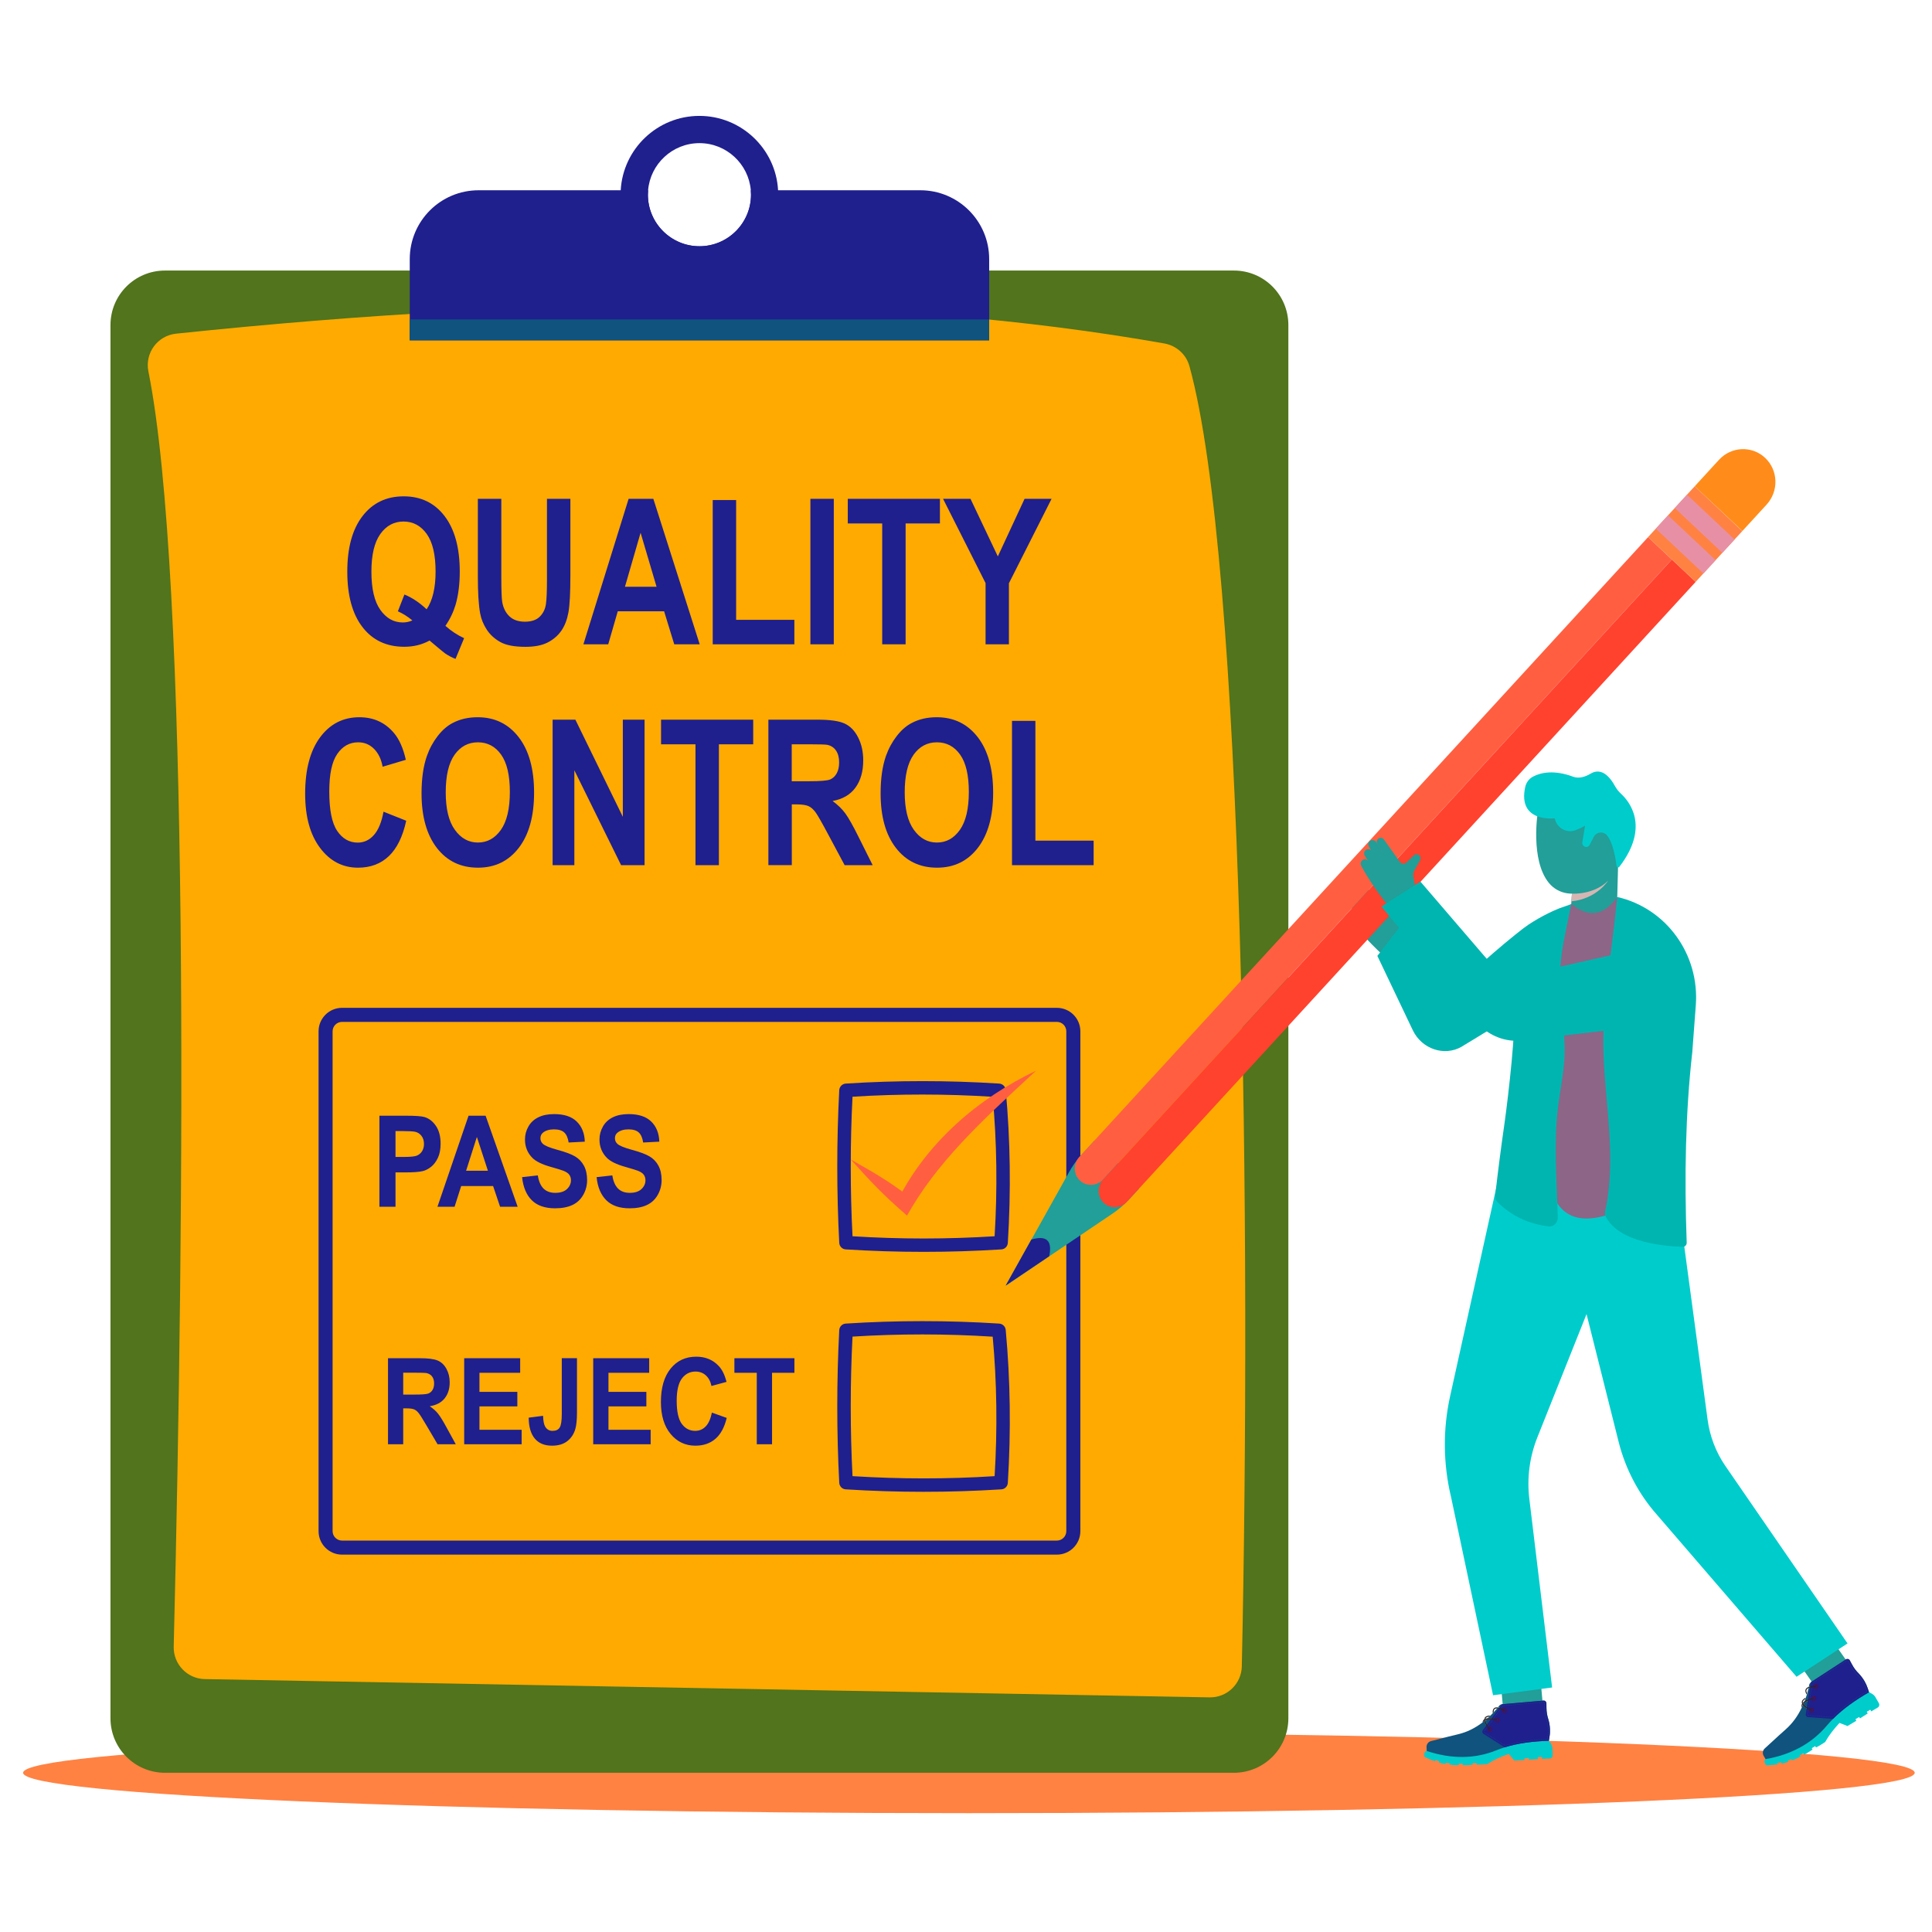 <svg xmlns="http://www.w3.org/2000/svg" width="137" height="137" viewBox="0 0 137 137" fill="none"><path d="M68.706 128.574C105.747 128.574 135.775 127.291 135.775 125.709C135.775 124.127 105.747 122.845 68.706 122.845C31.665 122.845 1.637 124.127 1.637 125.709C1.637 127.291 31.665 128.574 68.706 128.574Z" fill="#FF8243"></path><path d="M91.359 23.05V121.844C91.359 123.977 89.632 125.709 87.494 125.709H11.699C9.562 125.709 7.834 123.977 7.834 121.844V23.05C7.834 20.913 9.562 19.185 11.699 19.185H87.49C89.632 19.181 91.359 20.913 91.359 23.05Z" fill="#51741C"></path><path d="M88.058 118.166C88.031 119.403 87.008 120.385 85.771 120.362L14.523 119.066C13.277 119.043 12.29 118.011 12.318 116.765C13.086 85.677 13.445 40.866 10.522 26.333C10.262 25.033 11.172 23.796 12.491 23.66C39.455 20.831 63.018 20.89 82.561 24.355C83.416 24.505 84.111 25.124 84.343 25.96C88.208 39.943 88.722 87.596 88.058 118.166Z" fill="#FFAA00"></path><path d="M70.143 18.371V24.132H29.056V18.371C29.056 15.679 31.238 13.492 33.935 13.492H45.957C45.953 13.597 45.943 13.701 45.943 13.806C45.943 15.825 47.585 17.462 49.599 17.462C51.618 17.462 53.255 15.82 53.255 13.806C53.255 13.701 53.251 13.597 53.241 13.492H65.264C67.956 13.492 70.143 15.679 70.143 18.371Z" fill="#1F1F8E"></path><path d="M55.174 13.492C55.015 10.555 52.568 8.218 49.595 8.218C46.616 8.218 44.179 10.555 44.015 13.492C44.006 13.597 44.006 13.701 44.006 13.806C44.006 16.884 46.512 19.395 49.595 19.395C52.673 19.395 55.183 16.884 55.183 13.806C55.188 13.697 55.183 13.597 55.174 13.492ZM49.599 17.462C47.585 17.462 45.943 15.82 45.943 13.806C45.943 13.701 45.948 13.597 45.957 13.492C46.116 11.623 47.689 10.15 49.599 10.15C51.509 10.15 53.082 11.623 53.241 13.492C53.251 13.597 53.255 13.701 53.255 13.806C53.255 15.82 51.614 17.462 49.599 17.462Z" fill="#1F1F8E"></path><path d="M70.143 22.65H29.056V24.133H70.143V22.65Z" fill="#0F537E"></path><path d="M31.584 44.38C31.993 44.744 32.434 45.035 32.911 45.254L32.302 46.722C32.052 46.627 31.807 46.499 31.566 46.336C31.511 46.304 31.143 45.999 30.461 45.422C29.924 45.717 29.324 45.863 28.669 45.863C27.405 45.863 26.414 45.395 25.7 44.462C24.981 43.53 24.627 42.216 24.627 40.529C24.627 38.847 24.986 37.533 25.704 36.6C26.423 35.664 27.396 35.195 28.628 35.195C29.847 35.195 30.815 35.664 31.529 36.6C32.243 37.537 32.602 38.847 32.602 40.529C32.602 41.42 32.502 42.203 32.307 42.88C32.152 43.398 31.916 43.898 31.584 44.38ZM30.252 43.207C30.465 42.894 30.624 42.512 30.729 42.066C30.834 41.62 30.888 41.111 30.888 40.534C30.888 39.342 30.679 38.451 30.261 37.865C29.842 37.278 29.292 36.982 28.614 36.982C27.937 36.982 27.387 37.278 26.968 37.869C26.546 38.46 26.337 39.352 26.337 40.538C26.337 41.743 26.546 42.648 26.968 43.244C27.391 43.844 27.923 44.139 28.564 44.139C28.805 44.139 29.028 44.09 29.242 43.994C28.906 43.717 28.564 43.503 28.214 43.348L28.678 42.157C29.233 42.384 29.751 42.734 30.252 43.207ZM33.889 35.373H35.549V40.961C35.549 41.848 35.572 42.421 35.612 42.684C35.685 43.107 35.853 43.444 36.122 43.703C36.39 43.958 36.754 44.085 37.218 44.085C37.691 44.085 38.045 43.962 38.282 43.721C38.523 43.48 38.664 43.185 38.714 42.83C38.764 42.48 38.786 41.893 38.786 41.079V35.373H40.446V40.793C40.446 42.03 40.401 42.907 40.31 43.416C40.219 43.926 40.055 44.358 39.814 44.712C39.573 45.063 39.25 45.344 38.845 45.554C38.441 45.763 37.913 45.867 37.263 45.867C36.476 45.867 35.881 45.754 35.476 45.526C35.071 45.299 34.748 45.004 34.512 44.64C34.276 44.276 34.121 43.894 34.048 43.494C33.939 42.903 33.885 42.03 33.885 40.875V35.373H33.889ZM49.617 45.69H47.812L47.094 43.348H43.806L43.129 45.69H41.369L44.575 35.373H46.33L49.617 45.69ZM46.557 41.607L45.425 37.778L44.316 41.607H46.557ZM50.541 45.69V35.459H52.2V43.953H56.329V45.69H50.541ZM57.466 45.69V35.373H59.125V45.69H57.466ZM62.558 45.69V37.119H60.117V35.373H66.651V37.119H64.218V45.69H62.558ZM69.888 45.69V41.348L66.874 35.373H68.82L70.757 39.456L72.653 35.373H74.567L71.543 41.361V45.69H69.888Z" fill="#1F1F8E"></path><path d="M27.196 57.558L28.805 58.199C28.56 59.327 28.146 60.163 27.573 60.709C27 61.255 26.273 61.528 25.386 61.528C24.295 61.528 23.395 61.059 22.694 60.123C21.989 59.186 21.639 57.908 21.639 56.285C21.639 54.566 21.994 53.234 22.699 52.283C23.404 51.333 24.336 50.86 25.486 50.86C26.491 50.86 27.309 51.233 27.937 51.979C28.31 52.42 28.592 53.052 28.778 53.879L27.132 54.37C27.037 53.834 26.832 53.416 26.523 53.102C26.214 52.793 25.841 52.638 25.4 52.638C24.791 52.638 24.295 52.911 23.917 53.461C23.535 54.011 23.349 54.898 23.349 56.13C23.349 57.435 23.535 58.363 23.908 58.917C24.281 59.472 24.768 59.75 25.368 59.75C25.809 59.75 26.191 59.572 26.505 59.222C26.828 58.867 27.055 58.313 27.196 57.558ZM29.892 56.258C29.892 55.207 30.02 54.325 30.27 53.611C30.456 53.084 30.711 52.615 31.034 52.197C31.356 51.779 31.711 51.469 32.098 51.269C32.611 50.996 33.203 50.86 33.871 50.86C35.085 50.86 36.053 51.333 36.781 52.274C37.509 53.215 37.872 54.53 37.872 56.208C37.872 57.872 37.513 59.177 36.79 60.118C36.067 61.059 35.103 61.528 33.894 61.528C32.67 61.528 31.698 61.059 30.974 60.123C30.256 59.186 29.892 57.899 29.892 56.258ZM31.607 56.185C31.607 57.353 31.82 58.24 32.252 58.84C32.684 59.445 33.23 59.745 33.889 59.745C34.553 59.745 35.094 59.445 35.517 58.849C35.94 58.249 36.154 57.353 36.154 56.157C36.154 54.975 35.949 54.093 35.535 53.511C35.121 52.929 34.571 52.638 33.889 52.638C33.203 52.638 32.652 52.934 32.234 53.52C31.816 54.111 31.607 54.998 31.607 56.185ZM39.187 61.35V51.033H40.801L44.166 57.922V51.033H45.707V61.35H44.043L40.728 54.62V61.35H39.187ZM49.317 61.35V52.779H46.876V51.033H53.41V52.779H50.977V61.35H49.317ZM54.487 61.35V51.033H57.984C58.862 51.033 59.503 51.124 59.898 51.31C60.298 51.497 60.617 51.824 60.853 52.297C61.094 52.77 61.212 53.311 61.212 53.925C61.212 54.698 61.031 55.339 60.667 55.844C60.303 56.348 59.762 56.667 59.039 56.799C59.398 57.062 59.694 57.349 59.93 57.663C60.162 57.976 60.48 58.536 60.876 59.336L61.881 61.35H59.894L58.693 59.104C58.266 58.304 57.975 57.794 57.82 57.585C57.661 57.376 57.498 57.235 57.32 57.158C57.143 57.081 56.865 57.04 56.483 57.04H56.147V61.346H54.487V61.35ZM56.152 55.398H57.379C58.175 55.398 58.675 55.357 58.871 55.271C59.071 55.184 59.225 55.039 59.334 54.834C59.448 54.63 59.503 54.37 59.503 54.061C59.503 53.716 59.43 53.434 59.28 53.22C59.134 53.006 58.925 52.87 58.653 52.815C58.516 52.793 58.116 52.779 57.438 52.779H56.142V55.398H56.152ZM62.445 56.258C62.445 55.207 62.572 54.325 62.822 53.611C63.008 53.084 63.263 52.615 63.586 52.197C63.909 51.779 64.263 51.469 64.65 51.269C65.164 50.996 65.755 50.86 66.423 50.86C67.638 50.86 68.606 51.333 69.334 52.274C70.061 53.215 70.425 54.53 70.425 56.208C70.425 57.872 70.066 59.177 69.343 60.118C68.62 61.059 67.656 61.528 66.446 61.528C65.223 61.528 64.25 61.059 63.527 60.123C62.804 59.186 62.445 57.899 62.445 56.258ZM64.154 56.185C64.154 57.353 64.368 58.24 64.8 58.84C65.232 59.445 65.778 59.745 66.437 59.745C67.101 59.745 67.642 59.445 68.065 58.849C68.488 58.249 68.701 57.353 68.701 56.157C68.701 54.975 68.497 54.093 68.083 53.511C67.669 52.929 67.119 52.638 66.437 52.638C65.75 52.638 65.2 52.934 64.782 53.52C64.364 54.111 64.154 54.998 64.154 56.185ZM71.762 61.35V51.119H73.421V59.613H77.55V61.35H71.762Z" fill="#1F1F8E"></path><path d="M59.512 77.306C59.325 80.916 59.325 84.522 59.512 88.132C59.525 88.382 59.725 88.583 59.971 88.596C63.65 88.828 67.328 88.828 71.007 88.596C71.252 88.583 71.452 88.382 71.466 88.137C71.693 84.481 71.648 80.862 71.316 77.283C71.293 77.042 71.098 76.856 70.857 76.838C67.228 76.606 63.6 76.606 59.971 76.838C59.725 76.856 59.525 77.056 59.512 77.306Z" fill="#1F1F8E"></path><path d="M65.491 87.823C63.822 87.823 62.126 87.769 60.453 87.664C60.285 84.381 60.285 81.053 60.453 77.77C62.099 77.665 63.768 77.615 65.414 77.615C67.064 77.615 68.738 77.67 70.393 77.774C70.689 80.984 70.734 84.313 70.529 87.664C68.856 87.769 67.165 87.823 65.491 87.823Z" fill="#FFAA00"></path><path d="M60.33 82.221C62.135 83.249 62.867 83.663 64.532 84.89L63.668 85.091C65.737 80.994 69.374 77.874 73.467 75.924C70.297 78.87 66.933 81.844 64.686 85.568L64.318 86.2C62.595 84.699 61.867 83.926 60.33 82.221Z" fill="#FF5F40"></path><path d="M59.512 94.321C59.325 97.931 59.325 101.537 59.512 105.148C59.525 105.398 59.725 105.598 59.971 105.611C63.65 105.843 67.328 105.843 71.007 105.611C71.252 105.598 71.452 105.398 71.466 105.152C71.693 101.496 71.648 97.877 71.316 94.303C71.293 94.062 71.098 93.875 70.857 93.857C67.228 93.625 63.6 93.625 59.971 93.857C59.725 93.871 59.525 94.071 59.512 94.321Z" fill="#1F1F8E"></path><path d="M65.491 104.834C63.822 104.834 62.126 104.779 60.453 104.675C60.285 101.392 60.285 98.063 60.453 94.78C62.099 94.676 63.768 94.626 65.414 94.626C67.064 94.626 68.738 94.68 70.393 94.785C70.689 97.995 70.734 101.323 70.529 104.675C68.856 104.784 67.165 104.834 65.491 104.834Z" fill="#FFAA00"></path><path d="M74.945 110.24H24.254C23.335 110.24 22.59 109.495 22.59 108.576V73.132C22.59 72.213 23.335 71.467 24.254 71.467H74.945C75.863 71.467 76.609 72.213 76.609 73.132V108.576C76.609 109.495 75.863 110.24 74.945 110.24ZM24.254 72.463C23.886 72.463 23.585 72.763 23.585 73.132V108.576C23.585 108.944 23.886 109.244 24.254 109.244H74.945C75.313 109.244 75.613 108.944 75.613 108.576V73.132C75.613 72.763 75.313 72.463 74.945 72.463H24.254Z" fill="#1F1F8E"></path><path d="M26.905 85.573V79.116H28.742C29.438 79.116 29.892 79.147 30.101 79.211C30.424 79.307 30.697 79.52 30.915 79.843C31.134 80.166 31.243 80.589 31.243 81.103C31.243 81.498 31.179 81.835 31.052 82.103C30.924 82.371 30.765 82.585 30.57 82.74C30.374 82.894 30.179 82.994 29.979 83.044C29.706 83.108 29.31 83.135 28.792 83.135H28.046V85.573H26.905ZM28.046 80.207V82.039H28.674C29.124 82.039 29.424 82.008 29.578 81.939C29.729 81.871 29.851 81.767 29.938 81.621C30.024 81.476 30.065 81.312 30.065 81.121C30.065 80.884 30.006 80.694 29.883 80.539C29.76 80.384 29.61 80.289 29.424 80.252C29.287 80.225 29.015 80.207 28.601 80.207H28.046ZM36.708 85.573H35.462L34.967 84.104H32.702L32.234 85.573H31.02L33.225 79.116H34.435L36.708 85.573ZM34.598 83.017L33.816 80.621L33.052 83.017H34.598ZM37.022 83.472L38.136 83.349C38.204 83.776 38.341 84.086 38.545 84.286C38.75 84.486 39.027 84.586 39.373 84.586C39.741 84.586 40.019 84.495 40.205 84.317C40.391 84.14 40.487 83.931 40.487 83.695C40.487 83.54 40.446 83.413 40.369 83.303C40.291 83.194 40.155 83.103 39.955 83.022C39.823 82.967 39.514 82.876 39.041 82.74C38.427 82.567 37.995 82.353 37.749 82.103C37.399 81.748 37.227 81.316 37.227 80.803C37.227 80.475 37.308 80.166 37.472 79.879C37.636 79.593 37.872 79.375 38.181 79.225C38.491 79.075 38.859 79.002 39.295 79.002C40.005 79.002 40.541 79.179 40.901 79.534C41.26 79.889 41.451 80.362 41.469 80.957L40.323 81.016C40.273 80.684 40.169 80.448 40.009 80.302C39.85 80.157 39.605 80.084 39.286 80.084C38.955 80.084 38.695 80.162 38.504 80.316C38.382 80.416 38.322 80.548 38.322 80.716C38.322 80.871 38.377 80.998 38.491 81.107C38.636 81.244 38.986 81.389 39.541 81.539C40.096 81.689 40.51 81.844 40.778 82.003C41.046 82.162 41.255 82.38 41.405 82.658C41.555 82.935 41.633 83.276 41.633 83.685C41.633 84.054 41.542 84.404 41.36 84.727C41.178 85.049 40.923 85.29 40.596 85.445C40.269 85.6 39.855 85.682 39.364 85.682C38.645 85.682 38.095 85.491 37.713 85.113C37.331 84.736 37.099 84.195 37.022 83.472ZM42.306 83.472L43.42 83.349C43.488 83.776 43.624 84.086 43.829 84.286C44.034 84.486 44.311 84.586 44.657 84.586C45.025 84.586 45.302 84.495 45.489 84.317C45.675 84.14 45.77 83.931 45.77 83.695C45.77 83.54 45.73 83.413 45.652 83.303C45.575 83.194 45.439 83.103 45.239 83.022C45.107 82.967 44.797 82.876 44.325 82.74C43.711 82.567 43.279 82.353 43.033 82.103C42.683 81.748 42.51 81.316 42.51 80.803C42.51 80.475 42.592 80.166 42.756 79.879C42.919 79.593 43.156 79.375 43.465 79.225C43.774 79.075 44.143 79.002 44.579 79.002C45.288 79.002 45.825 79.179 46.184 79.534C46.544 79.889 46.734 80.362 46.753 80.957L45.607 81.016C45.557 80.684 45.452 80.448 45.293 80.302C45.134 80.157 44.888 80.084 44.57 80.084C44.238 80.084 43.979 80.162 43.788 80.316C43.665 80.416 43.606 80.548 43.606 80.716C43.606 80.871 43.661 80.998 43.774 81.107C43.92 81.244 44.27 81.389 44.825 81.539C45.38 81.689 45.793 81.844 46.062 82.003C46.33 82.162 46.539 82.38 46.689 82.658C46.839 82.935 46.916 83.276 46.916 83.685C46.916 84.054 46.825 84.404 46.644 84.727C46.462 85.049 46.207 85.29 45.88 85.445C45.548 85.604 45.139 85.682 44.647 85.682C43.929 85.682 43.379 85.491 42.997 85.113C42.615 84.736 42.378 84.195 42.306 83.472Z" fill="#1F1F8E"></path><path d="M27.514 102.415V96.313H29.788C30.36 96.313 30.774 96.367 31.034 96.476C31.293 96.585 31.502 96.781 31.656 97.063C31.811 97.345 31.888 97.663 31.888 98.022C31.888 98.482 31.77 98.859 31.534 99.154C31.297 99.455 30.943 99.641 30.474 99.718C30.706 99.873 30.902 100.046 31.052 100.232C31.202 100.419 31.411 100.751 31.666 101.223L32.32 102.415H31.029L30.247 101.087C29.97 100.614 29.779 100.314 29.678 100.191C29.578 100.068 29.469 99.982 29.356 99.937C29.242 99.891 29.06 99.868 28.81 99.868H28.592V102.415H27.514ZM28.596 98.891H29.397C29.915 98.891 30.238 98.868 30.37 98.818C30.497 98.768 30.602 98.682 30.674 98.559C30.747 98.436 30.783 98.286 30.783 98.1C30.783 97.895 30.733 97.727 30.638 97.604C30.542 97.477 30.406 97.399 30.229 97.363C30.142 97.349 29.878 97.34 29.438 97.34H28.592V98.891H28.596ZM32.916 102.415V96.313H36.886V97.345H33.998V98.7H36.685V99.728H33.998V101.387H36.99V102.415H32.916ZM39.837 96.308H40.914V100.173C40.914 100.678 40.873 101.069 40.796 101.337C40.691 101.692 40.501 101.978 40.228 102.192C39.955 102.406 39.591 102.515 39.141 102.515C38.614 102.515 38.204 102.347 37.922 102.01C37.64 101.674 37.495 101.178 37.49 100.528L38.509 100.396C38.523 100.746 38.568 100.992 38.645 101.137C38.764 101.355 38.941 101.464 39.177 101.464C39.418 101.464 39.591 101.387 39.687 101.228C39.787 101.073 39.837 100.746 39.837 100.25V96.308ZM42.065 102.415V96.313H46.034V97.345H43.147V98.7H45.834V99.728H43.147V101.387H46.139V102.415H42.065ZM50.481 100.169L51.532 100.546C51.373 101.21 51.104 101.705 50.731 102.028C50.358 102.351 49.881 102.515 49.308 102.515C48.599 102.515 48.012 102.237 47.553 101.683C47.094 101.128 46.866 100.373 46.866 99.414C46.866 98.4 47.098 97.609 47.557 97.045C48.017 96.481 48.621 96.204 49.372 96.204C50.027 96.204 50.559 96.426 50.968 96.867C51.213 97.126 51.395 97.504 51.518 97.99L50.45 98.281C50.386 97.963 50.254 97.713 50.054 97.531C49.854 97.349 49.608 97.258 49.322 97.258C48.926 97.258 48.603 97.422 48.358 97.745C48.112 98.068 47.985 98.595 47.985 99.323C47.985 100.096 48.108 100.646 48.349 100.973C48.594 101.301 48.908 101.464 49.299 101.464C49.586 101.464 49.836 101.36 50.04 101.151C50.245 100.942 50.39 100.614 50.481 100.169ZM53.664 102.415V97.345H52.077V96.313H56.333V97.345H54.746V102.415H53.664Z" fill="#1F1F8E"></path><path d="M111.417 64.097C112.617 66.179 113.704 65.975 114.681 63.606L114.754 60.818L111.621 61.027L111.467 63.369L111.43 63.915L111.417 64.097Z" fill="#219F98"></path><path d="M109.043 57.608C109.043 57.608 108.502 60.977 109.83 62.605C110.516 63.446 111.73 63.61 112.626 63.01C113.313 62.551 114.299 61.727 114.968 60.473C115.027 60.363 114.308 57.535 114.308 57.535L113.467 56.68L110.844 56.789L109.043 57.608Z" fill="#219F98"></path><path d="M112.203 59.731L112.399 58.549C112.399 58.549 112.085 58.74 111.689 58.881C111.112 59.081 110.484 58.758 110.289 58.172L110.239 58.026C110.239 58.026 107.597 58.363 108.156 55.803C108.229 55.48 108.438 55.203 108.734 55.057C109.238 54.798 110.171 54.561 111.562 55.08C111.967 55.23 112.417 55.084 112.79 54.861C113.19 54.62 113.849 54.525 114.518 55.739C114.636 55.953 114.786 56.139 114.963 56.303C115.473 56.771 117.055 58.576 114.831 61.464C114.768 61.546 114.64 61.509 114.631 61.409C114.568 60.891 114.39 59.777 113.963 59.249C113.699 58.922 113.199 58.981 113.008 59.354L112.722 59.913C112.653 60.045 112.499 60.1 112.367 60.036C112.244 59.977 112.185 59.854 112.203 59.731Z" fill="#00CCCC"></path><path d="M129.4 120.576L131.724 118.884L129.191 115.274L126.867 116.965L129.4 120.576Z" fill="#219F98"></path><path d="M131.874 119.734L132.529 119.994L132.72 120.094C132.833 120.153 132.924 120.239 132.988 120.348L133.233 120.776C133.292 120.88 133.261 121.017 133.156 121.08L132.692 121.358L132.624 121.235L132.374 121.385L132.442 121.503L131.892 121.853L131.833 121.753L131.569 121.913L131.633 122.022L131.005 122.395L130.441 122.172C130.028 122.617 129.682 123.067 129.427 123.522C129.418 123.545 128.786 123.931 128.773 123.913L128.718 123.818L128.473 123.968L128.527 124.063C128.332 124.2 128.132 124.322 127.922 124.427L127.863 124.327L127.622 124.473L127.668 124.554C127.454 124.682 127.254 124.768 127.068 124.818L127.022 124.741L126.763 124.854L126.804 124.927C126.649 124.995 126.495 125.032 126.345 125.055L126.313 124.968L126.044 125.005V125.109C125.753 125.155 125.485 125.177 125.235 125.177C125.235 125.177 125.008 124.873 125.194 124.736L127.577 122.922L130.582 120.503L131.874 119.734Z" fill="#00CCCC"></path><path d="M132.215 119.216C132.306 119.375 132.383 119.543 132.442 119.721L132.533 119.998C131.542 120.567 130.673 121.19 129.978 121.89C129.832 122.035 129.696 122.185 129.568 122.335C128.473 123.645 126.999 124.427 125.199 124.741L125.062 124.509C124.962 124.336 124.994 124.113 125.144 123.981L126.104 123.099C126.276 122.94 126.449 122.79 126.622 122.635C127.108 122.204 127.486 121.681 127.772 121.071C127.786 121.039 127.804 121.003 127.818 120.971C127.827 120.953 127.836 120.93 127.845 120.912C128.013 121.135 128.418 121.299 128.441 121.308C128.454 121.312 128.468 121.308 128.477 121.303C128.482 121.299 128.486 121.294 128.486 121.29C128.495 121.271 128.486 121.249 128.468 121.244C128.327 121.19 127.991 121.021 127.881 120.839C127.886 120.826 127.895 120.812 127.9 120.794C128.059 120.626 128.427 120.507 128.586 120.471C128.604 120.467 128.618 120.448 128.614 120.43C128.609 120.412 128.591 120.398 128.573 120.403C128.55 120.407 128.191 120.494 127.959 120.658C127.977 120.603 128 120.548 128.018 120.494C128.032 120.457 128.041 120.426 128.054 120.389C128.077 120.316 128.104 120.239 128.127 120.162C128.136 120.13 128.145 120.098 128.154 120.066C128.186 119.953 128.213 119.834 128.241 119.716C128.4 119.634 128.664 119.625 128.777 119.634C128.795 119.634 128.814 119.621 128.814 119.598C128.814 119.58 128.8 119.562 128.782 119.562C128.764 119.562 128.477 119.548 128.263 119.63C128.273 119.58 128.282 119.534 128.291 119.484C128.304 119.403 128.354 119.334 128.423 119.289L130.91 117.67C131.001 117.611 131.124 117.643 131.174 117.738L131.342 118.047C131.465 118.279 131.624 118.489 131.81 118.67C131.956 118.83 132.097 119.016 132.215 119.216Z" fill="#0F537E"></path><path d="M128.486 121.285C128.486 121.29 128.482 121.299 128.477 121.299C128.468 121.308 128.454 121.308 128.441 121.303C128.418 121.294 128.018 121.135 127.845 120.908C127.854 120.88 127.868 120.858 127.877 120.83C127.986 121.012 128.323 121.18 128.463 121.235C128.482 121.244 128.491 121.267 128.486 121.285ZM128.609 120.426C128.614 120.444 128.6 120.462 128.582 120.467C128.423 120.503 128.059 120.621 127.895 120.789C127.913 120.744 127.931 120.698 127.95 120.653C128.186 120.489 128.545 120.403 128.564 120.398C128.586 120.394 128.604 120.407 128.609 120.426Z" fill="#2B2527"></path><path d="M128.8 119.594C128.8 119.612 128.782 119.63 128.764 119.63C128.65 119.625 128.391 119.634 128.227 119.712C128.232 119.684 128.241 119.653 128.245 119.625C128.459 119.543 128.75 119.557 128.764 119.557C128.786 119.557 128.8 119.571 128.8 119.594Z" fill="#39E5E5"></path><path d="M132.215 119.216C132.306 119.375 132.383 119.544 132.442 119.721L132.533 119.998C131.542 120.567 130.673 121.19 129.978 121.89L128.209 121.762C128.109 121.753 128.032 121.662 128.05 121.558L128.409 119.284L130.896 117.666C130.987 117.606 131.11 117.638 131.16 117.734L131.328 118.043C131.451 118.275 131.61 118.484 131.796 118.666C131.956 118.83 132.097 119.016 132.215 119.216Z" fill="#1F1F8E"></path><path d="M128.523 119.371L128.491 119.367L128.495 119.339L128.518 119.321L128.537 119.348L128.523 119.357V119.371Z" fill="#0F537E"></path><path d="M132.379 119.898L132.347 119.907L132.333 119.866L132.365 119.857L132.379 119.898ZM132.356 119.816L132.324 119.825L132.31 119.784L132.342 119.775L132.356 119.816ZM132.328 119.734L132.297 119.744C132.292 119.73 132.288 119.716 132.283 119.703L132.315 119.694C132.319 119.707 132.324 119.721 132.328 119.734ZM132.297 119.653L132.265 119.666C132.26 119.653 132.256 119.639 132.251 119.625L132.278 119.612C132.288 119.625 132.292 119.639 132.297 119.653ZM132.265 119.571L132.238 119.584C132.233 119.571 132.228 119.557 132.219 119.543L132.247 119.53C132.256 119.543 132.26 119.557 132.265 119.571ZM132.233 119.489L132.206 119.503C132.201 119.489 132.192 119.475 132.188 119.462L132.215 119.448C132.219 119.462 132.224 119.475 132.233 119.489ZM132.192 119.412L132.165 119.425C132.16 119.412 132.151 119.398 132.147 119.389L132.174 119.375C132.183 119.384 132.188 119.398 132.192 119.412ZM132.156 119.334L132.128 119.348C132.124 119.334 132.115 119.321 132.106 119.312L132.133 119.293C132.142 119.307 132.147 119.321 132.156 119.334ZM132.083 119.275C132.074 119.262 132.069 119.252 132.06 119.239L132.087 119.221C132.097 119.234 132.101 119.243 132.11 119.257L132.083 119.275ZM132.037 119.202C132.028 119.189 132.024 119.18 132.015 119.166L132.042 119.148C132.051 119.162 132.056 119.171 132.065 119.184L132.037 119.202ZM131.992 119.13C131.983 119.116 131.974 119.107 131.969 119.093L131.997 119.075C132.006 119.089 132.015 119.098 132.019 119.111L131.992 119.13ZM131.942 119.061C131.933 119.048 131.924 119.039 131.915 119.025L131.942 119.007C131.951 119.021 131.96 119.03 131.969 119.043L131.942 119.061ZM131.892 118.993C131.883 118.984 131.874 118.971 131.865 118.961L131.887 118.939C131.897 118.948 131.906 118.961 131.915 118.971L131.892 118.993ZM131.837 118.925C131.828 118.916 131.819 118.902 131.81 118.893L131.833 118.871C131.842 118.88 131.851 118.893 131.86 118.902L131.837 118.925ZM131.783 118.861C131.774 118.852 131.765 118.839 131.756 118.83L131.778 118.807C131.787 118.816 131.796 118.83 131.806 118.839L131.783 118.861ZM131.724 118.798C131.715 118.789 131.706 118.78 131.692 118.766L131.715 118.743C131.724 118.752 131.733 118.761 131.746 118.775L131.724 118.798ZM131.66 118.739C131.651 118.73 131.642 118.716 131.628 118.707L131.651 118.684C131.66 118.693 131.669 118.707 131.683 118.716L131.66 118.739ZM131.601 118.675C131.592 118.666 131.583 118.652 131.574 118.643L131.596 118.62C131.606 118.63 131.615 118.643 131.624 118.652L131.601 118.675ZM131.546 118.611C131.537 118.602 131.528 118.589 131.519 118.579L131.542 118.557C131.551 118.566 131.56 118.579 131.569 118.589L131.546 118.611ZM131.487 118.543C131.478 118.534 131.469 118.52 131.46 118.511L131.483 118.493C131.492 118.502 131.501 118.516 131.51 118.525L131.487 118.543ZM131.437 118.475C131.428 118.461 131.419 118.452 131.41 118.439L131.437 118.42C131.446 118.434 131.455 118.443 131.465 118.457L131.437 118.475ZM131.383 118.407C131.374 118.393 131.365 118.384 131.36 118.37L131.387 118.352C131.396 118.366 131.405 118.375 131.41 118.389L131.383 118.407ZM131.337 118.334C131.328 118.32 131.324 118.311 131.314 118.298L131.342 118.279C131.351 118.293 131.355 118.302 131.365 118.316L131.337 118.334ZM131.287 118.261C131.278 118.248 131.274 118.238 131.264 118.225L131.292 118.207C131.301 118.22 131.305 118.229 131.314 118.243L131.287 118.261ZM131.274 118.17L131.246 118.188C131.237 118.175 131.233 118.161 131.224 118.152L131.251 118.138C131.255 118.143 131.264 118.157 131.274 118.17ZM131.228 118.093L131.201 118.107L131.183 118.07L131.21 118.057L131.228 118.093ZM131.187 118.02L131.16 118.034L131.142 117.997L131.169 117.984L131.187 118.02ZM131.146 117.943L131.119 117.957L131.101 117.92L131.128 117.907L131.146 117.943ZM131.105 117.866L131.078 117.879L131.06 117.843L131.087 117.829L131.105 117.866ZM128.568 119.325L128.55 119.298L128.586 119.275L128.604 119.302L128.568 119.325ZM128.641 119.28L128.623 119.252L128.659 119.23L128.677 119.257L128.641 119.28ZM128.714 119.23L128.695 119.202L128.732 119.18L128.75 119.207L128.714 119.23ZM128.786 119.184L128.768 119.157L128.805 119.134L128.823 119.162L128.786 119.184ZM128.859 119.139L128.841 119.111L128.877 119.089L128.895 119.116L128.859 119.139ZM128.932 119.093L128.914 119.066L128.95 119.043L128.968 119.071L128.932 119.093ZM129 119.043L128.982 119.016L129.018 118.993L129.036 119.021L129 119.043ZM129.073 118.998L129.055 118.971L129.091 118.948L129.109 118.975L129.073 118.998ZM129.146 118.952L129.127 118.925L129.164 118.902L129.182 118.93L129.146 118.952ZM129.223 118.902L129.205 118.875L129.241 118.852L129.259 118.88L129.223 118.902ZM131.037 117.811C131.028 117.802 131.019 117.793 131.01 117.788L131.023 117.761C131.037 117.77 131.051 117.779 131.06 117.793L131.037 117.811ZM129.291 118.857L129.273 118.83L129.309 118.807L129.327 118.834L129.291 118.857ZM129.359 118.811L129.341 118.784L129.377 118.761L129.396 118.789L129.359 118.811ZM129.437 118.761L129.418 118.734L129.455 118.711L129.473 118.739L129.437 118.761ZM129.509 118.716L129.491 118.689L129.527 118.666L129.546 118.693L129.509 118.716ZM129.578 118.67L129.559 118.643L129.596 118.62L129.614 118.648L129.578 118.67ZM129.65 118.62L129.632 118.593L129.668 118.57L129.687 118.598L129.65 118.62ZM129.718 118.575L129.7 118.548L129.737 118.525L129.755 118.552L129.718 118.575ZM129.791 118.529L129.773 118.502L129.809 118.479L129.828 118.507L129.791 118.529ZM129.864 118.484L129.846 118.457L129.882 118.434L129.9 118.461L129.864 118.484ZM129.937 118.434L129.919 118.407L129.955 118.384L129.973 118.411L129.937 118.434ZM130.009 118.389L129.991 118.361L130.028 118.338L130.046 118.366L130.009 118.389ZM130.082 118.343L130.064 118.316L130.1 118.293L130.119 118.32L130.082 118.343ZM130.15 118.293L130.132 118.266L130.169 118.243L130.187 118.27L130.15 118.293ZM130.223 118.248L130.205 118.22L130.241 118.198L130.26 118.225L130.223 118.248ZM130.296 118.202L130.278 118.175L130.314 118.152L130.332 118.179L130.296 118.202ZM130.369 118.157L130.351 118.129L130.387 118.107L130.405 118.134L130.369 118.157ZM130.441 118.107L130.423 118.079L130.46 118.057L130.478 118.084L130.441 118.107ZM130.51 118.061L130.491 118.034L130.528 118.011L130.546 118.038L130.51 118.061ZM130.582 118.016L130.564 117.988L130.601 117.966L130.619 117.993L130.582 118.016ZM130.978 117.775C130.964 117.775 130.955 117.775 130.942 117.779L130.928 117.747C130.942 117.743 130.96 117.738 130.978 117.738V117.775ZM130.655 117.966L130.637 117.938L130.673 117.916L130.692 117.943L130.655 117.966ZM130.728 117.92L130.71 117.893L130.746 117.87L130.764 117.897L130.728 117.92ZM130.801 117.875L130.782 117.847L130.819 117.825L130.837 117.852L130.801 117.875ZM130.869 117.825L130.851 117.797L130.887 117.775L130.905 117.802L130.869 117.825Z" fill="#0F537E"></path><path d="M132.402 119.967L132.374 119.985L132.356 119.958L132.365 119.953L132.36 119.944L132.393 119.935L132.402 119.967Z" fill="#0F537E"></path><path d="M130 121.735L129.978 121.712L130.009 121.681L130.032 121.703L130 121.735ZM130.06 121.676L130.037 121.653L130.069 121.626L130.091 121.649L130.06 121.676ZM130.123 121.617L130.1 121.594L130.132 121.567L130.155 121.59L130.123 121.617ZM130.182 121.562L130.16 121.54L130.191 121.512L130.214 121.535L130.182 121.562ZM130.246 121.503L130.223 121.481L130.255 121.453L130.278 121.476L130.246 121.503ZM130.31 121.449L130.287 121.426L130.319 121.399L130.341 121.421L130.31 121.449ZM130.373 121.39L130.351 121.367L130.382 121.34L130.405 121.362L130.373 121.39ZM130.437 121.335L130.414 121.312L130.446 121.285L130.464 121.308L130.437 121.335ZM130.501 121.28L130.482 121.258L130.514 121.23L130.532 121.253L130.501 121.28ZM130.564 121.226L130.546 121.203L130.578 121.176L130.596 121.203L130.564 121.226ZM130.632 121.171L130.614 121.144L130.646 121.117L130.664 121.144L130.632 121.171ZM130.696 121.121L130.678 121.094L130.71 121.067L130.728 121.094L130.696 121.121ZM130.764 121.067L130.746 121.039L130.778 121.012L130.796 121.039L130.764 121.067ZM130.828 121.017L130.81 120.989L130.842 120.962L130.86 120.989L130.828 121.017ZM130.896 120.962L130.878 120.935L130.91 120.908L130.928 120.935L130.896 120.962ZM130.964 120.912L130.946 120.885L130.978 120.858L130.996 120.885L130.964 120.912ZM131.033 120.862L131.014 120.835L131.051 120.808L131.069 120.835L131.033 120.862ZM131.101 120.812L131.083 120.785L131.119 120.762L131.137 120.789L131.101 120.812ZM131.169 120.762L131.151 120.735L131.187 120.712L131.205 120.739L131.169 120.762ZM131.237 120.712L131.219 120.685L131.255 120.662L131.274 120.689L131.237 120.712ZM131.305 120.662L131.287 120.635L131.324 120.612L131.342 120.639L131.305 120.662ZM131.374 120.617L131.355 120.589L131.392 120.567L131.41 120.594L131.374 120.617ZM131.446 120.567L131.428 120.539L131.465 120.517L131.483 120.544L131.446 120.567ZM131.515 120.521L131.496 120.494L131.533 120.471L131.551 120.498L131.515 120.521ZM131.583 120.476L131.565 120.448L131.601 120.426L131.619 120.453L131.583 120.476ZM131.656 120.426L131.637 120.398L131.674 120.376L131.692 120.403L131.656 120.426ZM131.724 120.38L131.706 120.353L131.742 120.33L131.76 120.357L131.724 120.38ZM131.796 120.335L131.778 120.307L131.815 120.285L131.833 120.312L131.796 120.335ZM131.869 120.289L131.851 120.262L131.887 120.239L131.906 120.266L131.869 120.289ZM131.937 120.244L131.919 120.216L131.956 120.194L131.974 120.221L131.937 120.244ZM132.01 120.203L131.992 120.176L132.028 120.153L132.047 120.18L132.01 120.203ZM132.338 120.007L132.301 120.03L132.288 120.003L132.324 119.98L132.338 120.007ZM132.083 120.157L132.065 120.13L132.101 120.107L132.119 120.135L132.083 120.157ZM132.265 120.048L132.228 120.071L132.21 120.044L132.247 120.021L132.265 120.048ZM132.156 120.112L132.138 120.085L132.174 120.062L132.192 120.089L132.156 120.112Z" fill="#0F537E"></path><path d="M129.951 121.786H129.923V121.753H129.937L129.946 121.744L129.969 121.767L129.951 121.786Z" fill="#0F537E"></path><path d="M129.878 121.781L129.837 121.776L129.841 121.744L129.882 121.749L129.878 121.781ZM129.796 121.776L129.755 121.772V121.74L129.796 121.744V121.776ZM129.714 121.767L129.673 121.762L129.678 121.731L129.718 121.735L129.714 121.767ZM129.628 121.762L129.587 121.758V121.726L129.628 121.731V121.762ZM129.546 121.758L129.505 121.753L129.509 121.722L129.55 121.726L129.546 121.758ZM129.459 121.749L129.418 121.744V121.712L129.459 121.717V121.749ZM129.377 121.744L129.337 121.74L129.341 121.708L129.382 121.712L129.377 121.744ZM129.291 121.74L129.25 121.735V121.703L129.291 121.708V121.74ZM129.209 121.731L129.168 121.726L129.173 121.694L129.214 121.699L129.209 121.731ZM129.127 121.726L129.086 121.722L129.091 121.69L129.132 121.694L129.127 121.726ZM129.041 121.722L129 121.717L129.005 121.685L129.046 121.69L129.041 121.722ZM128.959 121.712L128.918 121.708V121.676L128.959 121.681V121.712ZM128.873 121.708L128.832 121.703V121.672L128.873 121.676V121.708ZM128.791 121.703L128.75 121.699V121.667L128.791 121.672V121.703ZM128.704 121.694L128.664 121.69V121.658L128.704 121.662V121.694ZM128.623 121.69L128.582 121.685L128.586 121.653L128.627 121.658L128.623 121.69ZM128.536 121.685L128.495 121.681L128.5 121.649L128.541 121.653L128.536 121.685ZM128.454 121.676L128.413 121.672V121.64L128.454 121.644V121.676ZM128.373 121.672L128.332 121.667L128.336 121.635L128.377 121.64L128.373 121.672ZM128.286 121.667L128.245 121.662L128.25 121.631L128.291 121.635L128.286 121.667ZM128.2 121.649C128.191 121.644 128.177 121.635 128.172 121.621C128.172 121.617 128.168 121.617 128.168 121.612L128.195 121.594L128.2 121.599C128.204 121.608 128.213 121.612 128.222 121.617L128.2 121.649ZM128.177 121.562L128.145 121.567C128.145 121.558 128.145 121.549 128.145 121.54L128.15 121.521L128.182 121.526L128.177 121.544C128.177 121.549 128.177 121.558 128.177 121.562ZM128.191 121.481L128.159 121.476L128.163 121.435L128.195 121.44L128.191 121.481ZM128.204 121.399L128.172 121.394L128.177 121.353L128.209 121.358L128.204 121.399ZM128.213 121.312L128.182 121.308L128.186 121.267L128.218 121.271L128.213 121.312ZM128.227 121.23L128.195 121.226L128.2 121.185L128.232 121.19L128.227 121.23ZM128.241 121.144L128.209 121.14L128.213 121.099L128.245 121.103L128.241 121.144ZM128.254 121.062L128.222 121.058L128.227 121.017L128.259 121.021L128.254 121.062ZM128.268 120.976L128.236 120.971L128.241 120.93L128.273 120.935L128.268 120.976ZM128.282 120.889L128.25 120.885L128.254 120.844L128.286 120.848L128.282 120.889ZM128.295 120.808L128.263 120.803L128.268 120.762L128.3 120.767L128.295 120.808ZM128.309 120.721L128.277 120.717L128.282 120.676L128.313 120.68L128.309 120.721ZM128.323 120.639L128.291 120.635L128.295 120.594L128.327 120.598L128.323 120.639ZM128.336 120.553L128.304 120.548L128.309 120.507L128.341 120.512L128.336 120.553ZM128.35 120.467L128.318 120.462L128.323 120.421L128.354 120.426L128.35 120.467ZM128.363 120.385L128.332 120.38L128.336 120.339L128.368 120.344L128.363 120.385ZM128.373 120.298L128.341 120.294L128.345 120.253L128.377 120.257L128.373 120.298ZM128.386 120.216L128.354 120.212L128.359 120.171L128.391 120.176L128.386 120.216ZM128.4 120.13L128.368 120.126L128.373 120.085L128.404 120.089L128.4 120.13ZM128.413 120.048L128.382 120.044L128.386 120.003L128.418 120.007L128.413 120.048ZM128.427 119.962L128.395 119.957L128.4 119.916L128.432 119.921L128.427 119.962ZM128.441 119.875L128.409 119.871L128.413 119.83L128.445 119.835L128.441 119.875ZM128.454 119.794L128.423 119.789L128.427 119.748L128.459 119.753L128.454 119.794ZM128.468 119.707L128.436 119.703L128.441 119.662L128.473 119.666L128.468 119.707ZM128.482 119.625L128.45 119.621L128.454 119.58L128.486 119.584L128.482 119.625ZM128.495 119.539L128.463 119.534L128.468 119.493L128.5 119.498L128.495 119.539ZM128.509 119.457L128.477 119.453L128.482 119.412L128.514 119.416L128.509 119.457Z" fill="#0F537E"></path><path d="M128.559 121.399C128.486 121.453 128.386 121.44 128.332 121.367C128.277 121.294 128.291 121.19 128.363 121.135C128.436 121.08 128.536 121.094 128.591 121.167C128.645 121.235 128.632 121.34 128.559 121.399ZM128.395 121.176C128.345 121.212 128.336 121.285 128.373 121.335C128.409 121.385 128.482 121.394 128.532 121.358C128.582 121.321 128.591 121.249 128.554 121.199C128.514 121.144 128.441 121.135 128.395 121.176ZM128.718 120.571C128.645 120.626 128.545 120.612 128.491 120.539C128.436 120.467 128.45 120.362 128.523 120.307C128.595 120.253 128.695 120.266 128.75 120.339C128.805 120.412 128.791 120.517 128.718 120.571ZM128.55 120.348C128.5 120.385 128.491 120.457 128.527 120.507C128.564 120.557 128.636 120.567 128.686 120.53C128.736 120.494 128.745 120.421 128.709 120.371C128.673 120.321 128.6 120.312 128.55 120.348Z" fill="#6A082B"></path><path d="M128.464 121.24C128.482 121.249 128.491 121.267 128.482 121.285C128.482 121.29 128.477 121.299 128.473 121.299C128.464 121.308 128.45 121.308 128.436 121.303C128.414 121.294 128.014 121.135 127.841 120.908C127.836 120.898 127.832 120.894 127.827 120.885C127.809 120.858 127.795 120.835 127.786 120.808C127.777 120.776 127.768 120.748 127.768 120.717C127.763 120.594 127.859 120.48 128.041 120.38C128.032 120.417 128.018 120.448 128.004 120.485C127.891 120.557 127.836 120.635 127.836 120.717C127.836 120.726 127.836 120.73 127.836 120.739C127.841 120.767 127.85 120.789 127.864 120.817C127.864 120.821 127.868 120.826 127.873 120.83C127.991 121.017 128.323 121.18 128.464 121.24Z" fill="#2B2527"></path><path d="M128.609 120.426C128.614 120.444 128.6 120.462 128.582 120.467C128.423 120.503 128.059 120.621 127.895 120.79C127.886 120.799 127.877 120.808 127.868 120.821C127.85 120.844 127.836 120.867 127.827 120.894C127.822 120.903 127.822 120.917 127.818 120.926C127.813 120.944 127.813 120.958 127.818 120.976C127.804 121.008 127.786 121.044 127.772 121.076C127.75 121.021 127.74 120.967 127.75 120.912C127.754 120.88 127.768 120.849 127.786 120.817C127.8 120.794 127.818 120.767 127.841 120.744C127.872 120.712 127.909 120.68 127.945 120.653C128.182 120.489 128.541 120.403 128.559 120.398C128.586 120.394 128.604 120.408 128.609 120.426Z" fill="#2B2527"></path><path d="M128.845 119.734C128.768 119.78 128.668 119.757 128.623 119.675C128.577 119.598 128.604 119.493 128.682 119.448C128.759 119.403 128.859 119.425 128.905 119.507C128.95 119.584 128.923 119.684 128.845 119.734ZM128.704 119.493C128.65 119.525 128.632 119.598 128.664 119.653C128.695 119.707 128.764 119.725 128.818 119.694C128.873 119.662 128.891 119.589 128.859 119.539C128.827 119.48 128.759 119.462 128.704 119.493Z" fill="#6A082B"></path><path d="M128.8 119.594C128.8 119.612 128.782 119.63 128.764 119.63C128.65 119.625 128.391 119.634 128.227 119.712C128.172 119.739 128.132 119.771 128.109 119.816C128.077 119.88 128.086 119.962 128.141 120.062C128.132 120.094 128.122 120.126 128.113 120.157C128.018 120.007 127.995 119.885 128.045 119.784C128.082 119.712 128.159 119.657 128.245 119.625C128.459 119.543 128.75 119.557 128.764 119.557C128.786 119.557 128.8 119.571 128.8 119.594Z" fill="#2B2527"></path><path d="M106.697 122.404L109.516 122.14L109.116 117.725L106.301 117.988L106.697 122.404Z" fill="#219F98"></path><path d="M109.37 122.895L109.834 123.436L109.957 123.613C110.03 123.718 110.071 123.841 110.08 123.968L110.102 124.464C110.107 124.586 110.016 124.691 109.893 124.695L109.352 124.723L109.348 124.582L109.057 124.595L109.061 124.736L108.411 124.782L108.406 124.668L108.102 124.682L108.106 124.805L107.379 124.836L106.983 124.373C106.415 124.573 105.901 124.805 105.469 125.091C105.451 125.109 104.714 125.146 104.71 125.127L104.705 125.018L104.419 125.032L104.423 125.141C104.187 125.168 103.955 125.182 103.723 125.177L103.718 125.059L103.441 125.073L103.446 125.168C103.2 125.177 102.982 125.164 102.791 125.118L102.786 125.027L102.504 125.005L102.509 125.086C102.341 125.073 102.191 125.032 102.04 124.982L102.05 124.886L101.795 124.795L101.749 124.891C101.472 124.791 101.222 124.686 101.004 124.568C101.004 124.568 100.94 124.191 101.167 124.159L104.105 123.681L107.874 122.968L109.37 122.895Z" fill="#00CCCC"></path><path d="M109.907 122.599C109.916 122.786 109.907 122.972 109.875 123.154L109.83 123.44C108.693 123.477 107.638 123.613 106.701 123.904C106.506 123.963 106.319 124.032 106.137 124.104C104.569 124.745 102.909 124.736 101.172 124.163L101.158 123.891C101.149 123.691 101.281 123.509 101.472 123.463L102.727 123.14C102.95 123.081 103.173 123.031 103.4 122.977C104.028 122.827 104.605 122.54 105.132 122.135C105.16 122.113 105.192 122.09 105.219 122.067C105.237 122.054 105.251 122.04 105.269 122.026C105.319 122.304 105.601 122.64 105.614 122.658C105.624 122.667 105.637 122.672 105.646 122.672C105.651 122.672 105.66 122.667 105.665 122.663C105.678 122.649 105.683 122.626 105.669 122.613C105.569 122.495 105.351 122.19 105.337 121.976C105.351 121.967 105.36 121.958 105.373 121.944C105.592 121.872 105.969 121.94 106.128 121.985C106.146 121.99 106.165 121.981 106.174 121.958C106.178 121.94 106.169 121.917 106.146 121.913C106.124 121.908 105.769 121.813 105.487 121.844C105.528 121.808 105.569 121.767 105.614 121.726C105.642 121.703 105.669 121.676 105.692 121.649C105.746 121.594 105.805 121.535 105.86 121.481C105.883 121.458 105.905 121.435 105.928 121.408C106.01 121.321 106.087 121.231 106.165 121.14C106.342 121.144 106.578 121.262 106.674 121.321C106.692 121.331 106.715 121.326 106.724 121.308C106.733 121.29 106.729 121.267 106.71 121.258C106.697 121.249 106.447 121.099 106.219 121.071C106.251 121.035 106.283 120.994 106.31 120.958C106.36 120.894 106.433 120.853 106.515 120.844L109.457 120.589C109.566 120.58 109.657 120.667 109.661 120.776L109.666 121.131C109.67 121.394 109.711 121.653 109.793 121.904C109.857 122.131 109.898 122.363 109.907 122.599Z" fill="#0F537E"></path><path d="M105.66 122.658C105.655 122.663 105.651 122.667 105.642 122.667C105.628 122.667 105.619 122.667 105.61 122.654C105.596 122.636 105.314 122.304 105.264 122.022C105.287 122.003 105.31 121.985 105.328 121.967C105.342 122.181 105.56 122.485 105.66 122.604C105.678 122.626 105.678 122.649 105.66 122.658ZM106.165 121.958C106.16 121.976 106.142 121.99 106.119 121.985C105.965 121.944 105.587 121.872 105.364 121.944C105.401 121.913 105.437 121.881 105.474 121.849C105.755 121.813 106.115 121.913 106.133 121.917C106.156 121.917 106.169 121.94 106.165 121.958Z" fill="#2B2527"></path><path d="M106.715 121.312C106.706 121.331 106.683 121.335 106.665 121.326C106.565 121.267 106.333 121.153 106.156 121.144C106.174 121.121 106.192 121.099 106.21 121.076C106.438 121.103 106.688 121.253 106.701 121.262C106.719 121.271 106.724 121.294 106.715 121.312Z" fill="#39E5E5"></path><path d="M109.907 122.599C109.916 122.786 109.907 122.972 109.875 123.154L109.83 123.44C108.693 123.477 107.638 123.613 106.701 123.904L105.196 122.949C105.11 122.895 105.087 122.777 105.151 122.69L106.506 120.849L109.448 120.594C109.557 120.585 109.648 120.671 109.652 120.78L109.657 121.135C109.661 121.399 109.702 121.658 109.784 121.908C109.857 122.131 109.898 122.363 109.907 122.599Z" fill="#1F1F8E"></path><path d="M106.57 120.986L106.542 120.963L106.56 120.94H106.588L106.593 120.972H106.579L106.57 120.986Z" fill="#0F537E"></path><path d="M109.743 123.277L109.711 123.272L109.72 123.231L109.752 123.236L109.743 123.277ZM109.757 123.195L109.725 123.19L109.734 123.149L109.766 123.154L109.757 123.195ZM109.771 123.108L109.739 123.104C109.739 123.09 109.743 123.077 109.743 123.063L109.775 123.068C109.775 123.081 109.775 123.095 109.771 123.108ZM109.784 123.022L109.752 123.018C109.752 123.004 109.757 122.99 109.757 122.977L109.789 122.981C109.789 122.99 109.784 123.008 109.784 123.022ZM109.793 122.936L109.761 122.931C109.761 122.917 109.766 122.904 109.766 122.89H109.798C109.793 122.904 109.793 122.922 109.793 122.936ZM109.798 122.849H109.766C109.766 122.836 109.766 122.822 109.766 122.808H109.798C109.798 122.817 109.798 122.831 109.798 122.849ZM109.802 122.758H109.771C109.771 122.745 109.771 122.731 109.771 122.717H109.802C109.802 122.731 109.802 122.745 109.802 122.758ZM109.802 122.672H109.771C109.771 122.658 109.771 122.645 109.771 122.631H109.802C109.802 122.645 109.802 122.658 109.802 122.672ZM109.766 122.586C109.766 122.572 109.766 122.558 109.761 122.545H109.793C109.793 122.558 109.793 122.572 109.798 122.59L109.766 122.586ZM109.761 122.499C109.761 122.486 109.757 122.472 109.757 122.458L109.789 122.454C109.789 122.467 109.793 122.481 109.793 122.499H109.761ZM109.752 122.417C109.752 122.404 109.748 122.39 109.748 122.376L109.78 122.372C109.78 122.385 109.784 122.399 109.784 122.417H109.752ZM109.739 122.331C109.739 122.317 109.734 122.304 109.73 122.29L109.761 122.285C109.766 122.299 109.766 122.313 109.771 122.326L109.739 122.331ZM109.725 122.245C109.72 122.231 109.72 122.217 109.716 122.204L109.748 122.199C109.752 122.213 109.752 122.226 109.757 122.24L109.725 122.245ZM109.707 122.163C109.702 122.149 109.702 122.135 109.698 122.122L109.73 122.113C109.734 122.126 109.734 122.14 109.739 122.154L109.707 122.163ZM109.689 122.076C109.684 122.063 109.68 122.049 109.68 122.035L109.711 122.026C109.716 122.04 109.72 122.054 109.72 122.067L109.689 122.076ZM109.666 121.994C109.661 121.981 109.657 121.967 109.652 121.954L109.684 121.944C109.689 121.958 109.693 121.972 109.698 121.985L109.666 121.994ZM109.639 121.913C109.634 121.899 109.63 121.885 109.625 121.872L109.657 121.863C109.661 121.876 109.666 121.89 109.67 121.903L109.639 121.913ZM109.616 121.826C109.611 121.813 109.607 121.799 109.607 121.785L109.639 121.776C109.643 121.79 109.648 121.803 109.648 121.817L109.616 121.826ZM109.593 121.744C109.589 121.731 109.589 121.717 109.584 121.703L109.616 121.694C109.62 121.708 109.62 121.722 109.625 121.735L109.593 121.744ZM109.575 121.658C109.57 121.644 109.57 121.631 109.566 121.617L109.598 121.612C109.602 121.626 109.602 121.64 109.607 121.653L109.575 121.658ZM109.557 121.572C109.552 121.558 109.552 121.544 109.548 121.531L109.58 121.526C109.58 121.54 109.584 121.553 109.589 121.567L109.557 121.572ZM109.543 121.485C109.543 121.472 109.539 121.458 109.539 121.44L109.57 121.435C109.57 121.449 109.575 121.462 109.575 121.476L109.543 121.485ZM109.534 121.399C109.534 121.385 109.53 121.371 109.53 121.353L109.561 121.349C109.561 121.362 109.566 121.376 109.566 121.39L109.534 121.399ZM109.525 121.312C109.525 121.299 109.525 121.285 109.52 121.267H109.552C109.552 121.281 109.552 121.294 109.557 121.308L109.525 121.312ZM109.552 121.226H109.52C109.52 121.212 109.52 121.199 109.52 121.181H109.552C109.552 121.194 109.552 121.212 109.552 121.226ZM109.552 121.14H109.52V121.094H109.552V121.14ZM109.548 121.053H109.516V121.008H109.548V121.053ZM109.548 120.967H109.516V120.921H109.548V120.967ZM109.548 120.88H109.516V120.835H109.548V120.88ZM106.633 120.967L106.628 120.935L106.669 120.93L106.674 120.962L106.633 120.967ZM106.719 120.958L106.715 120.926L106.756 120.921L106.76 120.953L106.719 120.958ZM106.806 120.953L106.801 120.921L106.842 120.917L106.847 120.949L106.806 120.953ZM106.888 120.944L106.883 120.912L106.924 120.908L106.929 120.94L106.888 120.944ZM106.974 120.935L106.97 120.903L107.01 120.899L107.015 120.93L106.974 120.935ZM107.06 120.93L107.056 120.899L107.097 120.894L107.101 120.926L107.06 120.93ZM107.142 120.921L107.138 120.889L107.179 120.885L107.183 120.917L107.142 120.921ZM107.229 120.917L107.224 120.885L107.265 120.88L107.27 120.912L107.229 120.917ZM107.315 120.908L107.311 120.876L107.351 120.871L107.356 120.903L107.315 120.908ZM107.401 120.899L107.397 120.867L107.438 120.862L107.442 120.894L107.401 120.899ZM109.511 120.794C109.511 120.78 109.502 120.771 109.498 120.762L109.525 120.744C109.534 120.758 109.543 120.771 109.543 120.789L109.511 120.794ZM107.483 120.894L107.479 120.862L107.52 120.858L107.524 120.889L107.483 120.894ZM107.57 120.885L107.565 120.853L107.606 120.849L107.611 120.88L107.57 120.885ZM107.661 120.876L107.656 120.844L107.697 120.839L107.702 120.871L107.661 120.876ZM107.743 120.871L107.738 120.839L107.779 120.835L107.783 120.867L107.743 120.871ZM107.829 120.862L107.824 120.83L107.865 120.826L107.87 120.858L107.829 120.862ZM107.911 120.858L107.906 120.826L107.947 120.821L107.952 120.853L107.911 120.858ZM107.993 120.849L107.988 120.817L108.029 120.812L108.034 120.844L107.993 120.849ZM108.079 120.839L108.074 120.808L108.115 120.803L108.12 120.835L108.079 120.839ZM108.165 120.835L108.161 120.803L108.202 120.799L108.206 120.83L108.165 120.835ZM108.252 120.826L108.247 120.794L108.288 120.789L108.293 120.821L108.252 120.826ZM108.334 120.821L108.329 120.789L108.37 120.785L108.375 120.817L108.334 120.821ZM108.42 120.812L108.415 120.78L108.456 120.776L108.461 120.808L108.42 120.812ZM108.506 120.803L108.502 120.771L108.543 120.767L108.547 120.799L108.506 120.803ZM108.588 120.799L108.584 120.767L108.625 120.762L108.629 120.794L108.588 120.799ZM108.675 120.789L108.67 120.758L108.711 120.753L108.716 120.785L108.675 120.789ZM108.761 120.78L108.757 120.749L108.797 120.744L108.802 120.776L108.761 120.78ZM108.843 120.776L108.838 120.744L108.879 120.739L108.884 120.771L108.843 120.776ZM108.929 120.767L108.925 120.735L108.966 120.73L108.97 120.762L108.929 120.767ZM109.016 120.762L109.011 120.73L109.052 120.726L109.057 120.758L109.016 120.762ZM109.47 120.735C109.461 120.73 109.448 120.726 109.439 120.726L109.443 120.694C109.461 120.694 109.475 120.703 109.489 120.708L109.47 120.735ZM109.102 120.753L109.098 120.721L109.138 120.717L109.143 120.749L109.102 120.753ZM109.184 120.744L109.179 120.712L109.22 120.708L109.225 120.739L109.184 120.744ZM109.27 120.739L109.266 120.708L109.307 120.703L109.311 120.735L109.27 120.739ZM109.357 120.73L109.352 120.699L109.393 120.694L109.398 120.726L109.357 120.73Z" fill="#0F537E"></path><path d="M109.735 123.35L109.698 123.354V123.322H109.707V123.313L109.739 123.318L109.735 123.35Z" fill="#0F537E"></path><path d="M106.797 123.777L106.788 123.745L106.829 123.731L106.838 123.763L106.797 123.777ZM106.879 123.754L106.869 123.722L106.91 123.709L106.919 123.74L106.879 123.754ZM106.956 123.731L106.947 123.7L106.988 123.69L106.997 123.722L106.956 123.731ZM107.038 123.709L107.029 123.677L107.07 123.668L107.079 123.7L107.038 123.709ZM107.12 123.69L107.11 123.659L107.151 123.65L107.16 123.681L107.12 123.69ZM107.201 123.668L107.192 123.636L107.233 123.627L107.242 123.659L107.201 123.668ZM107.283 123.65L107.274 123.618L107.315 123.609L107.324 123.64L107.283 123.65ZM107.365 123.631L107.356 123.6L107.397 123.59L107.401 123.622L107.365 123.631ZM107.447 123.613L107.442 123.581L107.483 123.572L107.488 123.604L107.447 123.613ZM107.529 123.595L107.524 123.563L107.565 123.554L107.57 123.586L107.529 123.595ZM107.611 123.577L107.606 123.545L107.647 123.536L107.652 123.568L107.611 123.577ZM107.692 123.563L107.688 123.531L107.729 123.522L107.733 123.554L107.692 123.563ZM107.779 123.545L107.774 123.513L107.815 123.504L107.82 123.536L107.779 123.545ZM107.861 123.531L107.856 123.499L107.897 123.49L107.902 123.522L107.861 123.531ZM107.943 123.518L107.938 123.486L107.979 123.481L107.984 123.513L107.943 123.518ZM108.024 123.504L108.02 123.472L108.061 123.468L108.065 123.499L108.024 123.504ZM108.106 123.49L108.102 123.459L108.143 123.454L108.147 123.486L108.106 123.49ZM108.193 123.481L108.188 123.449L108.229 123.445L108.234 123.477L108.193 123.481ZM108.275 123.468L108.27 123.436L108.311 123.431L108.315 123.463L108.275 123.468ZM108.356 123.459L108.352 123.427L108.393 123.422L108.397 123.454L108.356 123.459ZM108.443 123.449L108.438 123.418L108.479 123.413L108.484 123.445L108.443 123.449ZM108.525 123.436L108.52 123.404L108.561 123.399L108.566 123.431L108.525 123.436ZM108.606 123.427L108.602 123.395L108.643 123.39L108.647 123.422L108.606 123.427ZM108.693 123.422L108.688 123.39L108.729 123.386L108.734 123.418L108.693 123.422ZM108.775 123.413L108.77 123.381L108.811 123.377L108.816 123.409L108.775 123.413ZM108.861 123.404L108.857 123.372L108.897 123.368L108.902 123.399L108.861 123.404ZM108.943 123.395L108.938 123.363L108.979 123.359L108.984 123.39L108.943 123.395ZM109.025 123.39L109.02 123.359L109.061 123.354V123.386L109.025 123.39ZM109.111 123.386V123.354L109.152 123.349V123.381L109.111 123.386ZM109.193 123.377V123.345L109.234 123.34V123.372L109.193 123.377ZM109.279 123.372V123.34L109.32 123.336V123.368L109.279 123.372ZM109.657 123.354H109.616V123.322H109.657V123.354ZM109.361 123.368V123.336H109.402V123.368H109.361ZM109.57 123.359H109.53V123.327H109.57V123.359ZM109.448 123.363V123.331H109.489V123.363H109.448Z" fill="#0F537E"></path><path d="M106.729 123.8L106.706 123.782L106.72 123.754L106.733 123.763L106.747 123.759L106.756 123.791L106.729 123.8Z" fill="#0F537E"></path><path d="M106.669 123.759L106.633 123.736L106.651 123.709L106.688 123.731L106.669 123.759ZM106.597 123.713L106.56 123.691L106.578 123.663L106.615 123.686L106.597 123.713ZM106.524 123.668L106.488 123.645L106.506 123.618L106.542 123.641L106.524 123.668ZM106.456 123.627L106.419 123.604L106.438 123.577L106.474 123.6L106.456 123.627ZM106.383 123.581L106.347 123.559L106.365 123.531L106.401 123.554L106.383 123.581ZM106.31 123.536L106.274 123.513L106.292 123.486L106.328 123.509L106.31 123.536ZM106.242 123.49L106.206 123.468L106.224 123.44L106.26 123.463L106.242 123.49ZM106.169 123.445L106.133 123.422L106.151 123.395L106.187 123.418L106.169 123.445ZM106.096 123.4L106.06 123.377L106.078 123.349L106.115 123.372L106.096 123.4ZM106.028 123.354L105.992 123.331L106.01 123.304L106.046 123.327L106.028 123.354ZM105.956 123.309L105.919 123.286L105.937 123.259L105.974 123.281L105.956 123.309ZM105.883 123.263L105.846 123.24L105.865 123.213L105.901 123.236L105.883 123.263ZM105.81 123.218L105.774 123.195L105.792 123.168L105.828 123.19L105.81 123.218ZM105.742 123.172L105.705 123.149L105.724 123.122L105.76 123.145L105.742 123.172ZM105.669 123.127L105.633 123.104L105.651 123.077L105.687 123.099L105.669 123.127ZM105.596 123.081L105.56 123.058L105.578 123.031L105.614 123.054L105.596 123.081ZM105.528 123.036L105.492 123.013L105.51 122.986L105.546 123.008L105.528 123.036ZM105.455 122.99L105.419 122.968L105.437 122.94L105.474 122.963L105.455 122.99ZM105.383 122.949L105.346 122.927L105.364 122.899L105.401 122.922L105.383 122.949ZM105.314 122.904L105.278 122.881L105.296 122.854L105.333 122.877L105.314 122.904ZM105.242 122.845C105.233 122.836 105.228 122.822 105.228 122.808C105.228 122.804 105.228 122.799 105.228 122.799L105.26 122.795C105.26 122.799 105.26 122.799 105.26 122.804C105.26 122.813 105.264 122.822 105.269 122.831L105.242 122.845ZM105.264 122.763L105.237 122.749C105.242 122.74 105.246 122.736 105.251 122.727L105.264 122.708L105.292 122.727L105.278 122.745C105.269 122.749 105.264 122.754 105.264 122.763ZM105.31 122.695L105.283 122.677L105.31 122.64L105.337 122.658L105.31 122.695ZM105.36 122.627L105.333 122.608L105.36 122.572L105.387 122.59L105.36 122.627ZM105.41 122.558L105.383 122.54L105.41 122.504L105.437 122.522L105.41 122.558ZM105.46 122.49L105.433 122.472L105.46 122.436L105.487 122.454L105.46 122.49ZM105.51 122.422L105.483 122.404L105.51 122.367L105.537 122.386L105.51 122.422ZM105.56 122.354L105.533 122.336L105.56 122.299L105.587 122.317L105.56 122.354ZM105.61 122.285L105.583 122.267L105.61 122.231L105.637 122.249L105.61 122.285ZM105.66 122.217L105.633 122.199L105.66 122.163L105.687 122.181L105.66 122.217ZM105.715 122.145L105.687 122.126L105.715 122.09L105.742 122.108L105.715 122.145ZM105.765 122.076L105.737 122.058L105.765 122.022L105.792 122.04L105.765 122.076ZM105.815 122.008L105.787 121.99L105.815 121.954L105.842 121.972L105.815 122.008ZM105.865 121.94L105.837 121.922L105.865 121.885L105.892 121.904L105.865 121.94ZM105.915 121.872L105.887 121.854L105.915 121.817L105.942 121.835L105.915 121.872ZM105.965 121.803L105.937 121.785L105.965 121.749L105.992 121.767L105.965 121.803ZM106.015 121.735L105.987 121.717L106.015 121.681L106.042 121.699L106.015 121.735ZM106.065 121.667L106.037 121.649L106.065 121.613L106.092 121.631L106.065 121.667ZM106.115 121.599L106.087 121.581L106.115 121.544L106.142 121.562L106.115 121.599ZM106.165 121.531L106.137 121.512L106.165 121.476L106.192 121.494L106.165 121.531ZM106.215 121.462L106.187 121.444L106.215 121.408L106.242 121.426L106.215 121.462ZM106.265 121.394L106.237 121.376L106.265 121.34L106.292 121.358L106.265 121.394ZM106.319 121.326L106.292 121.308L106.319 121.271L106.347 121.29L106.319 121.326ZM106.369 121.258L106.342 121.24L106.369 121.203L106.397 121.221L106.369 121.258ZM106.419 121.19L106.392 121.171L106.419 121.135L106.447 121.153L106.419 121.19ZM106.469 121.121L106.442 121.103L106.469 121.067L106.497 121.085L106.469 121.121ZM106.519 121.053L106.492 121.035L106.519 120.999L106.547 121.017L106.519 121.053Z" fill="#0F537E"></path><path d="M105.678 122.795C105.587 122.808 105.505 122.749 105.492 122.658C105.478 122.567 105.537 122.481 105.624 122.467C105.715 122.454 105.796 122.513 105.81 122.604C105.828 122.695 105.765 122.781 105.678 122.795ZM105.633 122.517C105.574 122.526 105.533 122.585 105.542 122.649C105.551 122.713 105.61 122.754 105.674 122.745C105.733 122.736 105.774 122.676 105.765 122.613C105.751 122.549 105.692 122.508 105.633 122.517ZM106.197 122.14C106.106 122.154 106.024 122.094 106.01 122.003C105.996 121.913 106.056 121.826 106.142 121.813C106.228 121.799 106.315 121.858 106.328 121.949C106.342 122.04 106.283 122.122 106.197 122.14ZM106.147 121.863C106.087 121.872 106.042 121.931 106.056 121.994C106.065 122.058 106.124 122.099 106.187 122.09C106.247 122.081 106.287 122.022 106.278 121.958C106.269 121.894 106.21 121.853 106.147 121.863Z" fill="#6A082B"></path><path d="M105.665 122.608C105.678 122.622 105.678 122.645 105.66 122.658C105.655 122.663 105.651 122.667 105.642 122.667C105.628 122.667 105.619 122.667 105.61 122.654C105.596 122.636 105.314 122.304 105.264 122.022C105.264 122.013 105.26 122.003 105.26 121.994C105.255 121.963 105.255 121.935 105.26 121.908C105.264 121.876 105.273 121.844 105.283 121.817C105.337 121.708 105.469 121.649 105.678 121.649C105.651 121.676 105.628 121.699 105.601 121.726C105.469 121.74 105.383 121.781 105.346 121.853C105.342 121.858 105.342 121.867 105.337 121.872C105.328 121.894 105.323 121.926 105.328 121.953C105.328 121.958 105.328 121.963 105.328 121.972C105.346 122.185 105.564 122.49 105.665 122.608Z" fill="#2B2527"></path><path d="M106.165 121.958C106.16 121.976 106.142 121.99 106.119 121.985C105.965 121.944 105.587 121.872 105.364 121.944C105.351 121.949 105.342 121.953 105.328 121.958C105.301 121.972 105.278 121.985 105.26 122.003C105.251 122.013 105.246 122.017 105.237 122.026C105.228 122.04 105.219 122.053 105.214 122.067C105.187 122.09 105.155 122.113 105.128 122.135C105.133 122.076 105.151 122.022 105.183 121.981C105.205 121.953 105.228 121.931 105.26 121.913C105.283 121.899 105.31 121.885 105.342 121.876C105.383 121.863 105.428 121.853 105.478 121.849C105.76 121.813 106.119 121.913 106.137 121.917C106.156 121.917 106.169 121.94 106.165 121.958Z" fill="#2B2527"></path><path d="M106.692 121.458C106.601 121.462 106.524 121.394 106.519 121.299C106.515 121.208 106.583 121.13 106.674 121.126C106.765 121.121 106.842 121.19 106.847 121.285C106.851 121.376 106.783 121.453 106.692 121.458ZM106.678 121.176C106.615 121.181 106.569 121.235 106.574 121.294C106.578 121.358 106.628 121.408 106.692 121.403C106.756 121.399 106.801 121.344 106.797 121.285C106.792 121.221 106.738 121.176 106.678 121.176Z" fill="#6A082B"></path><path d="M106.715 121.312C106.706 121.331 106.683 121.335 106.665 121.326C106.565 121.267 106.333 121.153 106.156 121.144C106.096 121.144 106.042 121.153 106.001 121.18C105.942 121.221 105.915 121.299 105.919 121.412C105.896 121.435 105.874 121.458 105.851 121.485C105.833 121.308 105.869 121.185 105.96 121.121C106.028 121.071 106.119 121.062 106.21 121.076C106.437 121.103 106.688 121.253 106.701 121.262C106.719 121.271 106.724 121.294 106.715 121.312Z" fill="#2B2527"></path><path d="M111.43 63.915C113.24 63.737 114.036 62.446 114.036 62.446C113.058 63.433 111.598 63.378 111.467 63.369L111.43 63.915Z" fill="#D5B6B3"></path><path d="M100.049 66.579L99.54 65.497C99.458 65.324 99.449 65.129 99.517 64.947L99.808 64.178C99.862 64.033 99.794 63.869 99.653 63.81C99.535 63.76 99.403 63.797 99.326 63.897L98.88 64.474C98.762 64.629 98.539 64.638 98.403 64.501L97.057 63.092C96.952 62.983 96.779 62.978 96.67 63.083C96.561 63.183 96.548 63.355 96.643 63.474L97.334 64.324L96.552 63.365C96.439 63.224 96.234 63.215 96.107 63.342C95.993 63.456 95.984 63.642 96.088 63.765L97.275 65.151L96.338 64.037C96.229 63.906 96.038 63.897 95.911 64.01C95.788 64.124 95.775 64.315 95.888 64.442L97.18 65.906L96.207 64.797C96.097 64.674 95.911 64.66 95.788 64.77C95.665 64.874 95.647 65.056 95.743 65.188C96.457 66.156 97.375 67.111 98.412 68.053L100.049 66.579Z" fill="#219F98"></path><path d="M119.078 85.741L121.088 100.678C121.247 101.851 121.675 102.974 122.343 103.947L131.01 116.538L127.395 118.902L117.523 107.444C116.209 105.966 115.268 104.184 114.781 102.251L112.503 93.184L109.016 101.924C108.465 103.306 108.265 104.811 108.447 106.293L110.062 119.662L105.874 120.212L102.895 106.152C102.332 103.802 102.309 101.351 102.832 98.991L106.242 83.59L113.249 82.403L119.078 85.741Z" fill="#00CCCC"></path><path d="M115.359 64.92L114.681 63.601C113.758 64.91 112.676 65.133 111.417 64.092L107.993 69.585L109.143 72.09L109.361 81.089L110.443 85.35C111.194 86.459 112.39 86.605 113.84 86.2L115.463 85.059L117.678 76.069L117.682 72.281C117.682 72.281 116.937 69.63 116.814 69.494C116.696 69.367 115.359 64.92 115.359 64.92Z" fill="#8D6587"></path><path d="M120.001 74.614C119.519 78.888 119.433 83.422 119.606 88.128C119.606 88.292 119.474 88.419 119.315 88.414C118.337 88.378 114.777 88.201 113.84 86.214C113.754 86.032 113.849 85.768 113.886 85.582C113.949 85.272 113.995 84.954 114.036 84.64C114.527 80.88 113.617 77.138 113.695 73.373C113.758 70.367 114.299 67.357 114.599 64.365C114.604 64.324 114.681 63.606 114.681 63.606C118.155 64.401 120.524 67.671 120.251 71.286L120.001 74.614ZM99.722 65.133C99.722 65.133 102.873 70.467 103.086 70.226C104.382 68.771 107.674 66.034 108.388 65.565C108.838 65.27 109.311 64.997 109.793 64.76C110.048 64.633 110.312 64.515 110.575 64.41C110.671 64.37 111.353 64.147 111.417 64.106C111.262 64.883 111.103 65.656 110.948 66.434C110.653 67.894 110.53 69.308 110.662 70.804C110.766 71.999 110.944 73.195 110.953 74.396C110.962 75.805 110.648 77.151 110.48 78.538C110.166 81.121 110.403 83.754 110.462 86.35C110.471 86.723 110.148 87.014 109.784 86.964C108.352 86.777 107.142 86.2 106.165 85.218C106.056 85.109 106.006 84.954 106.024 84.804C106.215 83.09 106.438 81.38 106.683 79.675C106.951 77.811 107.583 72.245 107.27 72.172C106.988 72.109 103.932 74.073 103.814 74.118C103.764 74.155 103.709 74.187 103.655 74.218C102.409 74.941 100.813 74.373 100.185 73.059L97.671 67.784L99.722 65.133Z" fill="#00B5B0"></path><path d="M80.128 84.986L80.783 84.272L80.578 84.008L79.855 83.012L77.596 80.889L76.718 81.848C76.7 81.867 76.681 81.889 76.663 81.912C76.327 82.294 76.031 82.708 75.79 83.149L75.517 83.64L73.139 87.9L71.316 91.17L74.399 89.087L78.76 86.145L78.887 86.059C79.282 85.791 79.655 85.481 79.992 85.131C79.996 85.122 80.005 85.118 80.014 85.109C80.055 85.063 80.092 85.027 80.128 84.986Z" fill="#219F98"></path><path d="M118.555 39.674L116.868 38.087L76.527 82.053C76.09 82.53 76.113 83.272 76.577 83.713C77.045 84.149 77.777 84.117 78.214 83.64L118.555 39.674Z" fill="#FF5F40"></path><path d="M120.242 41.261L118.555 39.674L78.218 83.64C77.782 84.117 77.805 84.859 78.268 85.3C78.737 85.736 79.469 85.704 79.905 85.227L120.242 41.261Z" fill="#FF422E"></path><path d="M74.399 89.083C74.635 87.973 74.213 87.578 73.135 87.896L71.311 91.165L74.399 89.083Z" fill="#1F1F8E"></path><path d="M123.548 37.66L120.174 34.482L116.864 38.087L120.242 41.261L123.548 37.66Z" fill="#FF8243"></path><path d="M123.002 38.256L119.624 35.082L118.76 36.023L122.134 39.201L123.002 38.256Z" fill="#E790A5"></path><path d="M121.657 39.72L118.278 36.546L117.414 37.487L120.793 40.666L121.657 39.72Z" fill="#E790A5"></path><path d="M125.167 32.467C124.235 31.59 122.766 31.653 121.893 32.608L120.174 34.482L123.553 37.655L125.271 35.782C126.144 34.827 126.099 33.345 125.167 32.467Z" fill="#FF8C1A"></path><path d="M100.444 63.274L100.24 62.264C100.185 62.082 100.203 61.887 100.299 61.718L100.695 61.005C100.772 60.868 100.726 60.695 100.595 60.618C100.485 60.554 100.349 60.568 100.258 60.654L99.735 61.159C99.594 61.291 99.371 61.273 99.262 61.114L98.13 59.522C98.044 59.4 97.871 59.368 97.748 59.454C97.625 59.54 97.589 59.709 97.666 59.836L98.225 60.782L97.589 59.718C97.498 59.563 97.293 59.522 97.152 59.627C97.02 59.722 96.989 59.904 97.075 60.045L98.053 61.596L97.284 60.354C97.193 60.209 97.007 60.168 96.866 60.263C96.725 60.354 96.689 60.545 96.779 60.686L97.848 62.328L97.034 61.073C96.943 60.932 96.761 60.895 96.625 60.982C96.489 61.068 96.448 61.246 96.52 61.386C97.089 62.451 97.862 63.533 98.748 64.62L100.444 63.274Z" fill="#219F98"></path><path d="M100.726 62.519L106.669 69.439L114.972 67.566L116.568 72.763L107.692 73.805C106.533 73.846 105.424 73.345 104.678 72.441L97.962 64.283L100.726 62.519Z" fill="#00B5B0"></path></svg>
